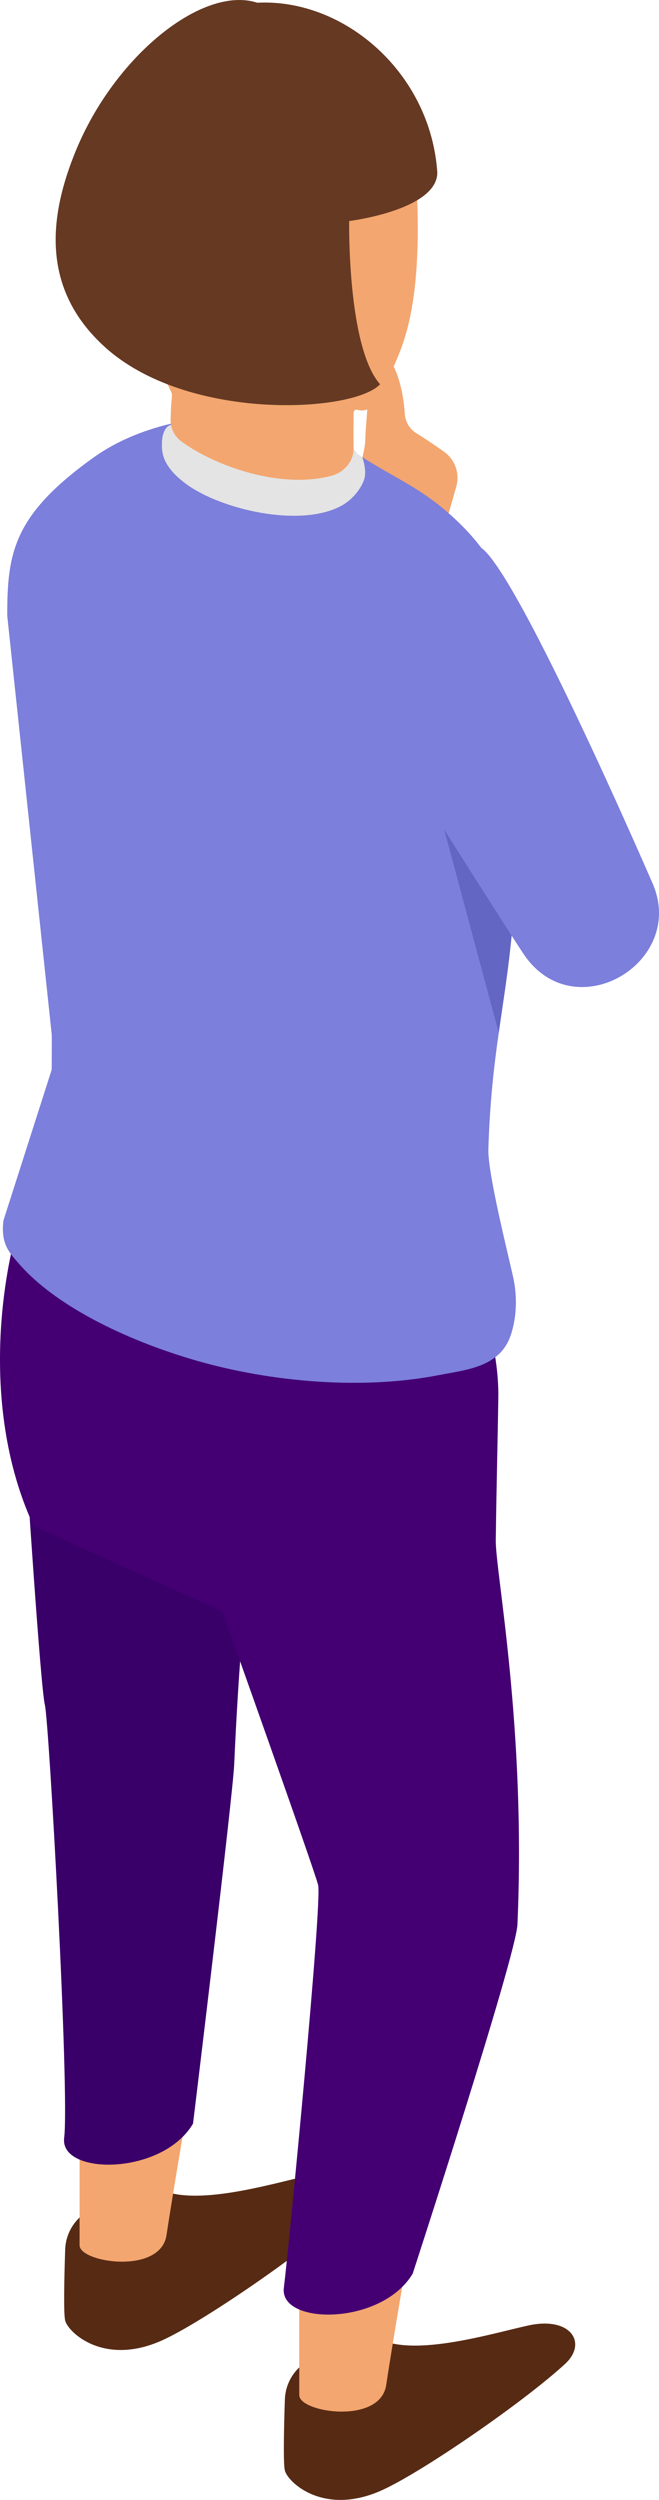 <!--?xml version="1.0" encoding="utf-8"?-->
<!-- Generator: Adobe Illustrator 22.1.0, SVG Export Plug-In . SVG Version: 6.00 Build 0)  -->
<svg version="1.1" id="_x33_" xmlns="http://www.w3.org/2000/svg" xmlns:xlink="http://www.w3.org/1999/xlink" x="0px" y="0px" viewBox="0 0 190 720" style="enable-background:new 0 0 190 720;" xml:space="preserve">
<style type="text/css">
	.st0{fill:#F3A66F;}
	.st1{fill:#572A14;}
	.st2{fill:#3A0069;}
	.st3{fill:#440073;}
	.st4{fill:#7C7FDB;}
	.st5{fill:#E4E4E4;}
	.st6{fill:#4F5C9B;}
	.st7{fill:#6366C2;}
	.st8{fill:#663923;}
</style>
<g>
	<path class="st0" d="M113.745,106.035c2.033,4.537,2.725,9.546,2.96,13.148c0.152,2.327,1.408,4.419,3.402,5.627
		c2.283,1.384,5.303,3.449,7.874,5.257c3.205,2.254,4.635,6.258,3.583,10.032c-2.954,10.597-8.955,30.973-11.414,30.973
		c-3.323,0-25.921-11.961-25.921-11.961s10.869-24.15,11.084-32.343c0.215-8.193,1.724-11.525-0.972-18.937
		C102.167,101.857,111.471,100.959,113.745,106.035z" style="opacity: 1;"></path>
	<path class="st1" d="M89.126,626.553c-9.237,1.991-27.89,7.689-39.317,5.214c-1.926-0.417-3.907-0.402-5.824,0.051l-14.892,3.512
		c-5.884,1.388-10.102,6.54-10.303,12.58c-0.27,8.128-0.498,18.447,0,20.438c0.844,3.375,11.133,13.203,27.851,5.742
		c11.509-5.136,40.809-25.298,52.918-36.416C106.178,631.595,101.18,623.954,89.126,626.553z" style="opacity: 1;"></path>
	<path class="st0" d="M22.944,607.857c0,0,0,33.793,0,38.8c0,5.006,23.334,8.572,25.067-2.92c2.245-14.89,7.064-42.552,7.064-42.552
		L22.944,607.857z" style="opacity: 1;"></path>
	<path class="st2" d="M7.546,421.896c0,0,4.152,64.284,5.39,69.121c1.21,4.865,7.14,111.86,5.56,124.736
		c-1.322,10.803,28.218,10.933,37.157-4.12c0,0,11.468-94.296,11.871-103.46c2.517-57.2,7.947-85.681,8.091-94.777L7.546,421.896z" style="opacity: 1; stroke: none; stroke-width: 7px;"></path>
	<path class="st1" d="M152.466,669.732c-9.237,1.991-27.89,7.689-39.317,5.214c-1.926-0.417-3.907-0.402-5.824,0.051l-14.892,3.512
		c-5.884,1.387-10.102,6.54-10.303,12.58c-0.27,8.128-0.498,18.447,0,20.438c0.844,3.375,11.133,13.203,27.851,5.742
		c11.509-5.136,40.809-25.298,52.918-36.416C169.518,674.774,164.521,667.134,152.466,669.732z" style="opacity: 1;"></path>
	<path class="st0" d="M86.285,651.036c0,0,0,33.794,0,38.8c0,5.006,23.334,8.572,25.067-2.92c2.245-14.89,7.064-42.552,7.064-42.552
		L86.285,651.036z" style="opacity: 1;"></path>
	<path class="st3" d="M143.293,394.694c-0.432-4.087-1.238-8.204-2.447-12.522c0,0-37.313-1.841-73.101-12.954
		c-20.039-6.246-40.538-15.371-55.624-28.757c0.201,0.288,0.633,2.302-3.167,16.322c-0.72,2.619-3.297-5.731-4.538-0.947
		c-5.126,19.76-8.354,54.24,5.286,83.65l54.407,24.602c0,0,26.373,73.962,27.61,78.799c1.21,4.865-8.304,103.17-9.884,116.047
		c-1.321,10.803,28.218,10.933,37.157-4.12c0,0,29.79-91.363,30.194-100.528c2.517-57.2-6.393-101.693-6.25-110.79
		c0.231-16.58,0.586-30.55,0.73-40.396C143.725,400.452,143.61,397.718,143.293,394.694z" style="opacity: 1; stroke: none; stroke-width: 7px;"></path>
	<path class="st4" d="M149.354,203.979c0.029,12.81-0.202,25.649-0.489,38.43c-0.058,2.303-0.115,4.577-0.173,6.88
		c-0.489,20.87-2.85,33.68-4.895,48.159c-1.353,9.499-2.562,19.747-2.994,33.478c-0.23,6.88,5.701,30.283,7.169,37.019
		c1.036,4.749,1.065,9.873-0.144,14.652c-0.144,0.604-0.317,1.209-0.518,1.784c-0.95,2.907-2.534,5.009-4.549,6.535
		c-4.405,3.397-10.739,4.059-16.526,5.182c-21.853,4.232-47.995,1.957-69.329-4.145c-18.455-5.268-39.818-14.883-51.162-27.664
		c-0.95-1.094-1.843-2.073-2.591-3.08c-1.728-2.389-2.735-5.009-2.159-9.701l13.906-43.409c0.029-0.202,0.029-9.758,0.029-9.989
		L2.087,177.324c0-18.049,1.67-29.046,25.192-45.77c6.133-4.347,13.82-7.599,21.996-9.528c10.365-2.389,21.478-2.591,31.123-0.144
		c8.465,2.159,14.396,4.116,21.277,8.118c0.086,0.028,0.144,0.086,0.23,0.115c0.489,0.288,0.979,0.605,1.497,0.893
		c0.086,0.058,0.201,0.144,0.288,0.202c0.202,0.143,0.461,0.287,0.749,0.46c8.983,5.7,15.72,8.463,23.407,14.853
		c14.482,12.062,18.714,23.721,20.528,32.817C149.959,187.255,149.354,195.948,149.354,203.979z" style="opacity: 1;"></path>
	<path class="st5" d="M52.649,124.937c5.158,3.538,22.353,12.624,31.79,13.085c9.437,0.46,16.124-5.797,17.51-8.455
		c1.151,0.379,0.106,0.785,2.49,2.104c0,0,1.467,3.792,0.518,6.515c-0.878,2.519-3.286,5.842-6.937,7.697
		c-11.981,6.088-34.205,0.793-44.057-6.282c-7.644-5.489-7.275-9.835-7.275-11.906c0-2.071,0.649-4.89,2.667-5.32L52.649,124.937z" style="opacity: 1;"></path>
	<path class="st6" d="M47.173,388.115" style="opacity: 1;"></path>
	<path class="st0" d="M119.635,46.194c-0.904-11.747-6.96-30.888-29.076-35.873C68.961,5.453,46.41,14.404,38.24,31.91
		c-8.171,17.506-5.247,41.422-0.118,58.33c0.889,2.929,11.467,22.237,11.448,23.34c-0.043,2.625-0.21,0.944-0.384,7.204
		c-0.069,2.477,1.057,4.838,3.051,6.308c9.479,6.992,28.376,13.882,43.305,9.944c3.005-0.792,5.509-3.134,6.223-6.158
		c0.151-0.639,0.225-1.315,0.182-2.033c-0.056-0.956,0-9.97,0-9.97c0-0.619,0.503-1.011,1.098-0.843
		c2.396,0.675,4.076-0.664,5.536-1.858c1.57-1.283,3.096-3.416,3.905-7.696C113.523,102.998,123.3,93.816,119.635,46.194z" style="opacity: 1;"></path>
	<path class="st7" d="M148.865,242.409c-0.058,2.303-0.115,4.577-0.173,6.88c-0.489,20.87-2.85,33.68-4.895,48.159l-25.394-94.477
		L148.865,242.409z" style="opacity: 1;"></path>
	<path class="st4" d="M106.241,203.64c2.277,4.593,38.572,61.906,44.679,71.065c14.48,21.717,46.782,2.784,37.398-19.893
		c0,0-42.187-97.548-50.853-97.548C126.665,157.265,98.5,188.025,106.241,203.64z" style="opacity: 1;"></path>
	<path class="st8" d="M100.672,63.668c0,0-0.611,36.207,8.907,47.006c-7.632,8.202-55.587,10.873-79.428-10.799
		c-18.868-17.151-15.73-38.392-8.259-56.534C33.139,16.027,58.477-4.3,74.174,0.782c25.227-1.27,50.005,20.327,51.911,48.912
		C126.085,60.492,100.672,63.668,100.672,63.668z" style="opacity: 1;"></path>
</g>
</svg>
